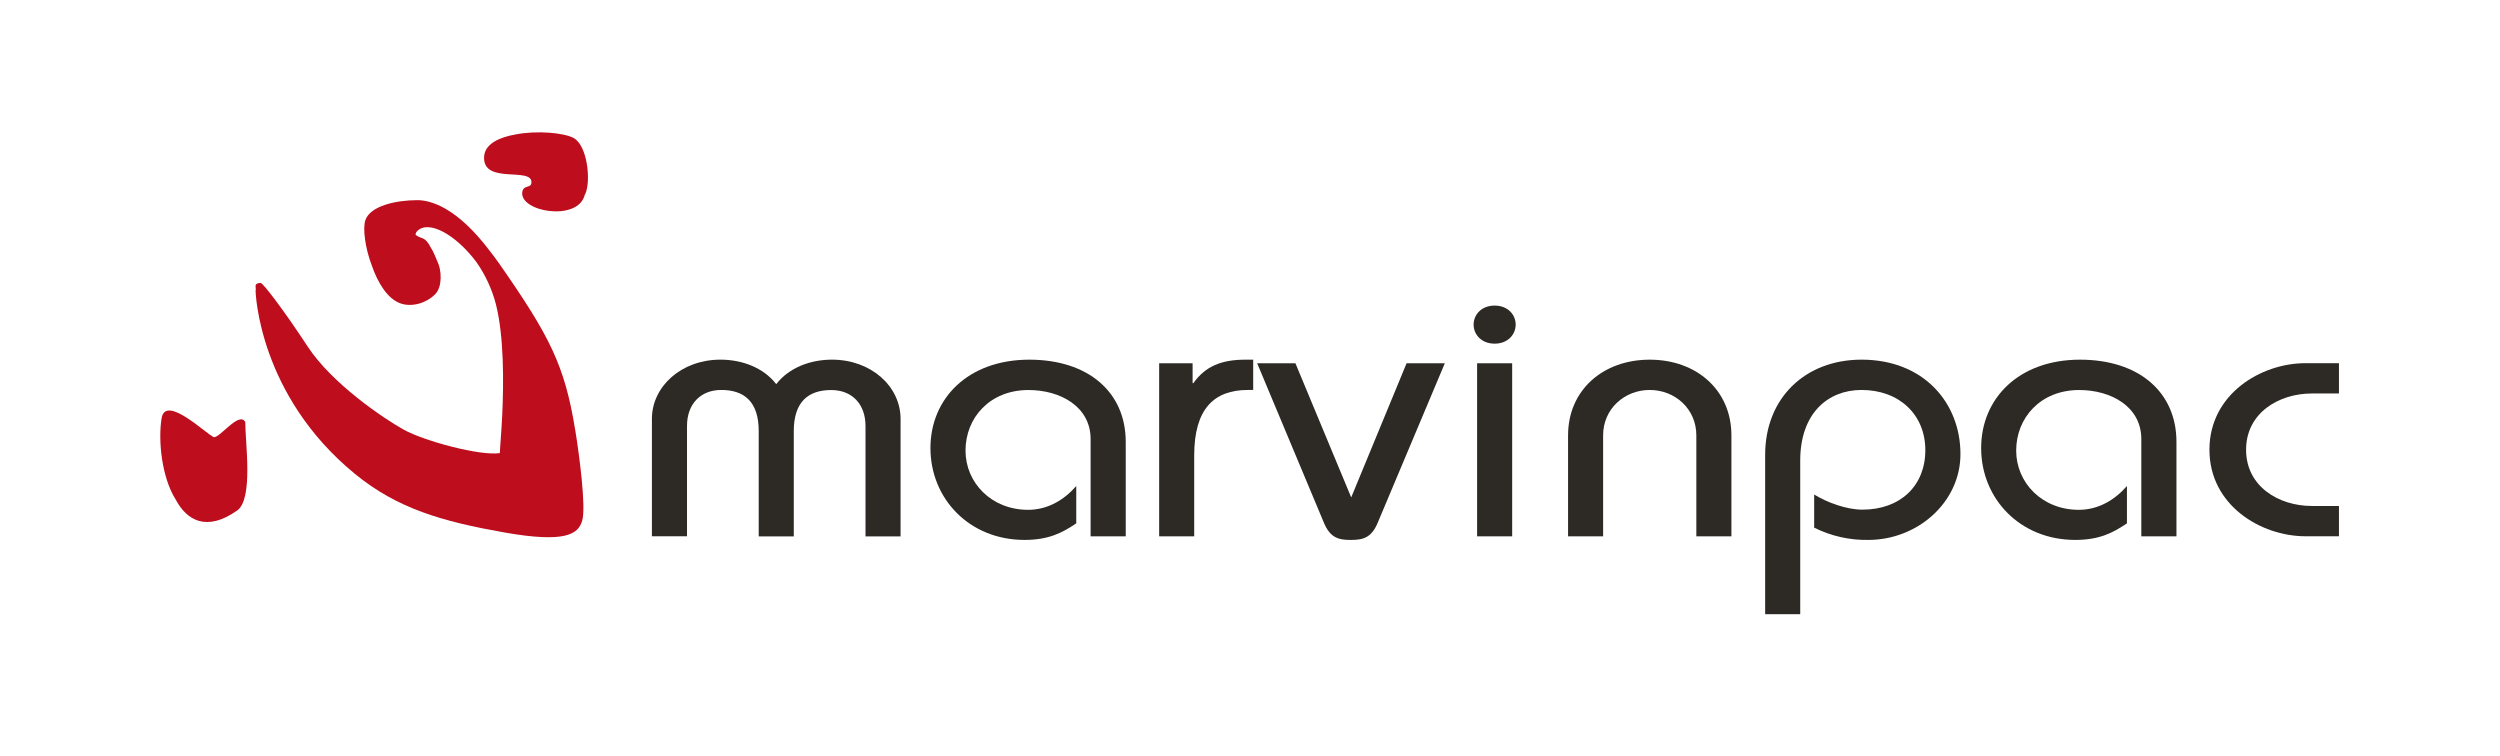 <svg width="248" height="75" viewBox="0 0 248 75" fill="none" xmlns="http://www.w3.org/2000/svg">
<path d="M24.329 41.854C24.329 41.839 24.31 41.833 24.299 41.824V41.812C23.673 40.865 21.87 43.371 21.225 43.371C20.537 43.134 16.425 39.074 16.033 41.482C15.672 43.679 16.033 47.315 17.415 49.535C18.548 51.663 20.509 52.762 23.525 50.643C25.147 49.504 24.329 43.941 24.329 41.858" fill="#BE0D1D"/>
<path d="M56.925 13.7C55.959 13.168 53.277 12.924 51.157 13.335C49.5 13.619 48.122 14.286 48.026 15.505C47.818 18.379 52.837 16.485 52.718 18.128C52.674 18.7 51.931 18.314 51.812 19.038C51.503 21.006 57.274 22.005 57.99 19.384C57.99 19.37 57.99 19.353 58 19.338C58.021 19.307 58.041 19.275 58.059 19.242C58.645 17.943 58.267 14.443 56.917 13.7" fill="#BE0D1D"/>
<path d="M57.057 42.645C56.028 36.26 54.523 33.321 49.565 26.21C49.258 25.769 48.96 25.37 48.661 24.989C45.293 20.488 42.646 19.856 41.394 19.856C39.326 19.856 36.734 20.408 36.244 21.841C35.974 22.639 36.21 24.582 36.886 26.346C37.462 28.025 38.433 29.653 39.754 30.106C40.852 30.482 42.275 30.087 43.168 29.189C43.917 28.436 43.782 26.774 43.435 26.042C43.212 25.564 43.018 24.961 42.713 24.525C42.505 24.105 42.246 23.744 41.849 23.61C41.623 23.541 41.411 23.433 41.223 23.289C41.23 23.15 41.289 23.019 41.388 22.922C42.525 21.78 45.228 23.274 47.273 26.017C48.155 27.279 48.805 28.688 49.195 30.18C50.007 33.419 49.968 37.943 49.822 41.17C49.721 43.144 49.586 44.609 49.586 44.947C47.62 45.247 42.072 43.744 40.054 42.626C38.036 41.508 32.917 38.037 30.525 34.384C28.134 30.731 26.08 28.069 25.865 28.069C25.65 28.069 25.352 28.113 25.352 28.371C25.352 28.396 25.352 28.53 25.375 28.751C25.375 28.774 25.352 28.788 25.352 28.816C25.352 29.078 25.698 39.206 35.185 46.99C39.416 50.463 43.89 51.732 50.003 52.815C56.116 53.897 57.366 52.987 57.756 51.642C58.147 50.297 57.47 45.15 57.061 42.643" fill="#BE0D1D"/>
<path d="M64.67 53.205V41.552C64.67 38.333 67.592 35.677 71.47 35.677C73.603 35.677 75.74 36.464 77.002 38.109C78.269 36.464 80.402 35.677 82.535 35.677C86.409 35.677 89.337 38.325 89.337 41.552V53.211H85.858V42.259C85.858 40.079 84.513 38.692 82.458 38.692C80.206 38.692 78.743 39.837 78.743 42.769V53.213H75.264V42.76C75.264 39.823 73.803 38.684 71.549 38.684C69.493 38.684 68.151 40.079 68.151 42.25V53.197H64.67" fill="#2D2A26"/>
<path d="M108.188 53.205V43.554C108.188 40.335 105.187 38.69 102.023 38.69C98.189 38.69 95.779 41.445 95.779 44.699C95.779 47.882 98.348 50.574 101.983 50.574C103.96 50.574 105.581 49.571 106.765 48.212V51.917C105.381 52.849 104.039 53.56 101.629 53.56C96.173 53.56 92.3 49.485 92.3 44.443C92.3 39.542 96.017 35.679 102.109 35.679C107.952 35.679 111.673 38.898 111.673 43.835V53.205H108.188" fill="#2D2A26"/>
<path d="M114.988 36.036H118.306V38.004H118.387C119.573 36.325 121.192 35.679 123.526 35.679H124.317V38.684H123.801C120.441 38.684 118.465 40.545 118.465 45.188V53.201H114.988V36.036Z" fill="#2D2A26"/>
<path d="M143.327 36.036L136.688 51.81C136.062 53.348 135.227 53.562 133.998 53.562C132.769 53.562 131.944 53.352 131.312 51.81L124.711 36.036H128.505L134.04 49.342L139.533 36.036H143.327Z" fill="#2D2A26"/>
<path d="M148.269 30.314C149.609 30.314 150.356 31.246 150.356 32.202C150.356 33.159 149.6 34.091 148.269 34.091C146.937 34.091 146.182 33.161 146.182 32.202C146.182 31.244 146.933 30.314 148.269 30.314ZM146.528 36.036H150.007V53.205H146.528V36.036Z" fill="#2D2A26"/>
<path d="M155.552 53.205V43.191C155.552 38.684 159.029 35.679 163.654 35.679C168.279 35.679 171.756 38.684 171.756 43.191V53.205H168.277V43.191C168.277 40.545 166.144 38.684 163.654 38.684C161.164 38.684 159.029 40.545 159.029 43.191V53.205H155.552Z" fill="#2D2A26"/>
<path d="M175.103 60.928V45.119C175.103 39.468 179.098 35.677 184.668 35.677C190.839 35.677 194.477 39.97 194.477 45.047C194.477 49.84 190.207 53.56 185.342 53.56C183.479 53.594 181.634 53.177 179.966 52.343V49.055C181.232 49.842 183.169 50.557 184.749 50.557C188.506 50.557 190.993 48.197 190.993 44.657C190.993 41.117 188.387 38.684 184.668 38.684C181.349 38.684 178.582 40.975 178.582 45.694V60.928H175.103" fill="#2D2A26"/>
<path d="M212.419 53.205V43.554C212.419 40.335 209.415 38.69 206.254 38.69C202.42 38.69 200.005 41.445 200.005 44.699C200.005 47.882 202.574 50.574 206.212 50.574C208.188 50.574 209.81 49.571 210.993 48.212V51.917C209.612 52.849 208.27 53.56 205.857 53.56C200.402 53.56 196.53 49.485 196.53 44.443C196.53 39.542 200.245 35.679 206.339 35.679C212.183 35.679 215.904 38.898 215.904 43.835V53.205H212.427" fill="#2D2A26"/>
<path d="M232.024 39.034H229.336C226.053 39.034 222.812 40.964 222.812 44.613C222.812 48.262 226.053 50.192 229.336 50.192H232.024V53.197H228.701C224.275 53.197 219.176 50.121 219.176 44.613C219.176 39.105 224.275 36.027 228.701 36.027H232.024V39.034Z" fill="#2D2A26"/>
</svg>
